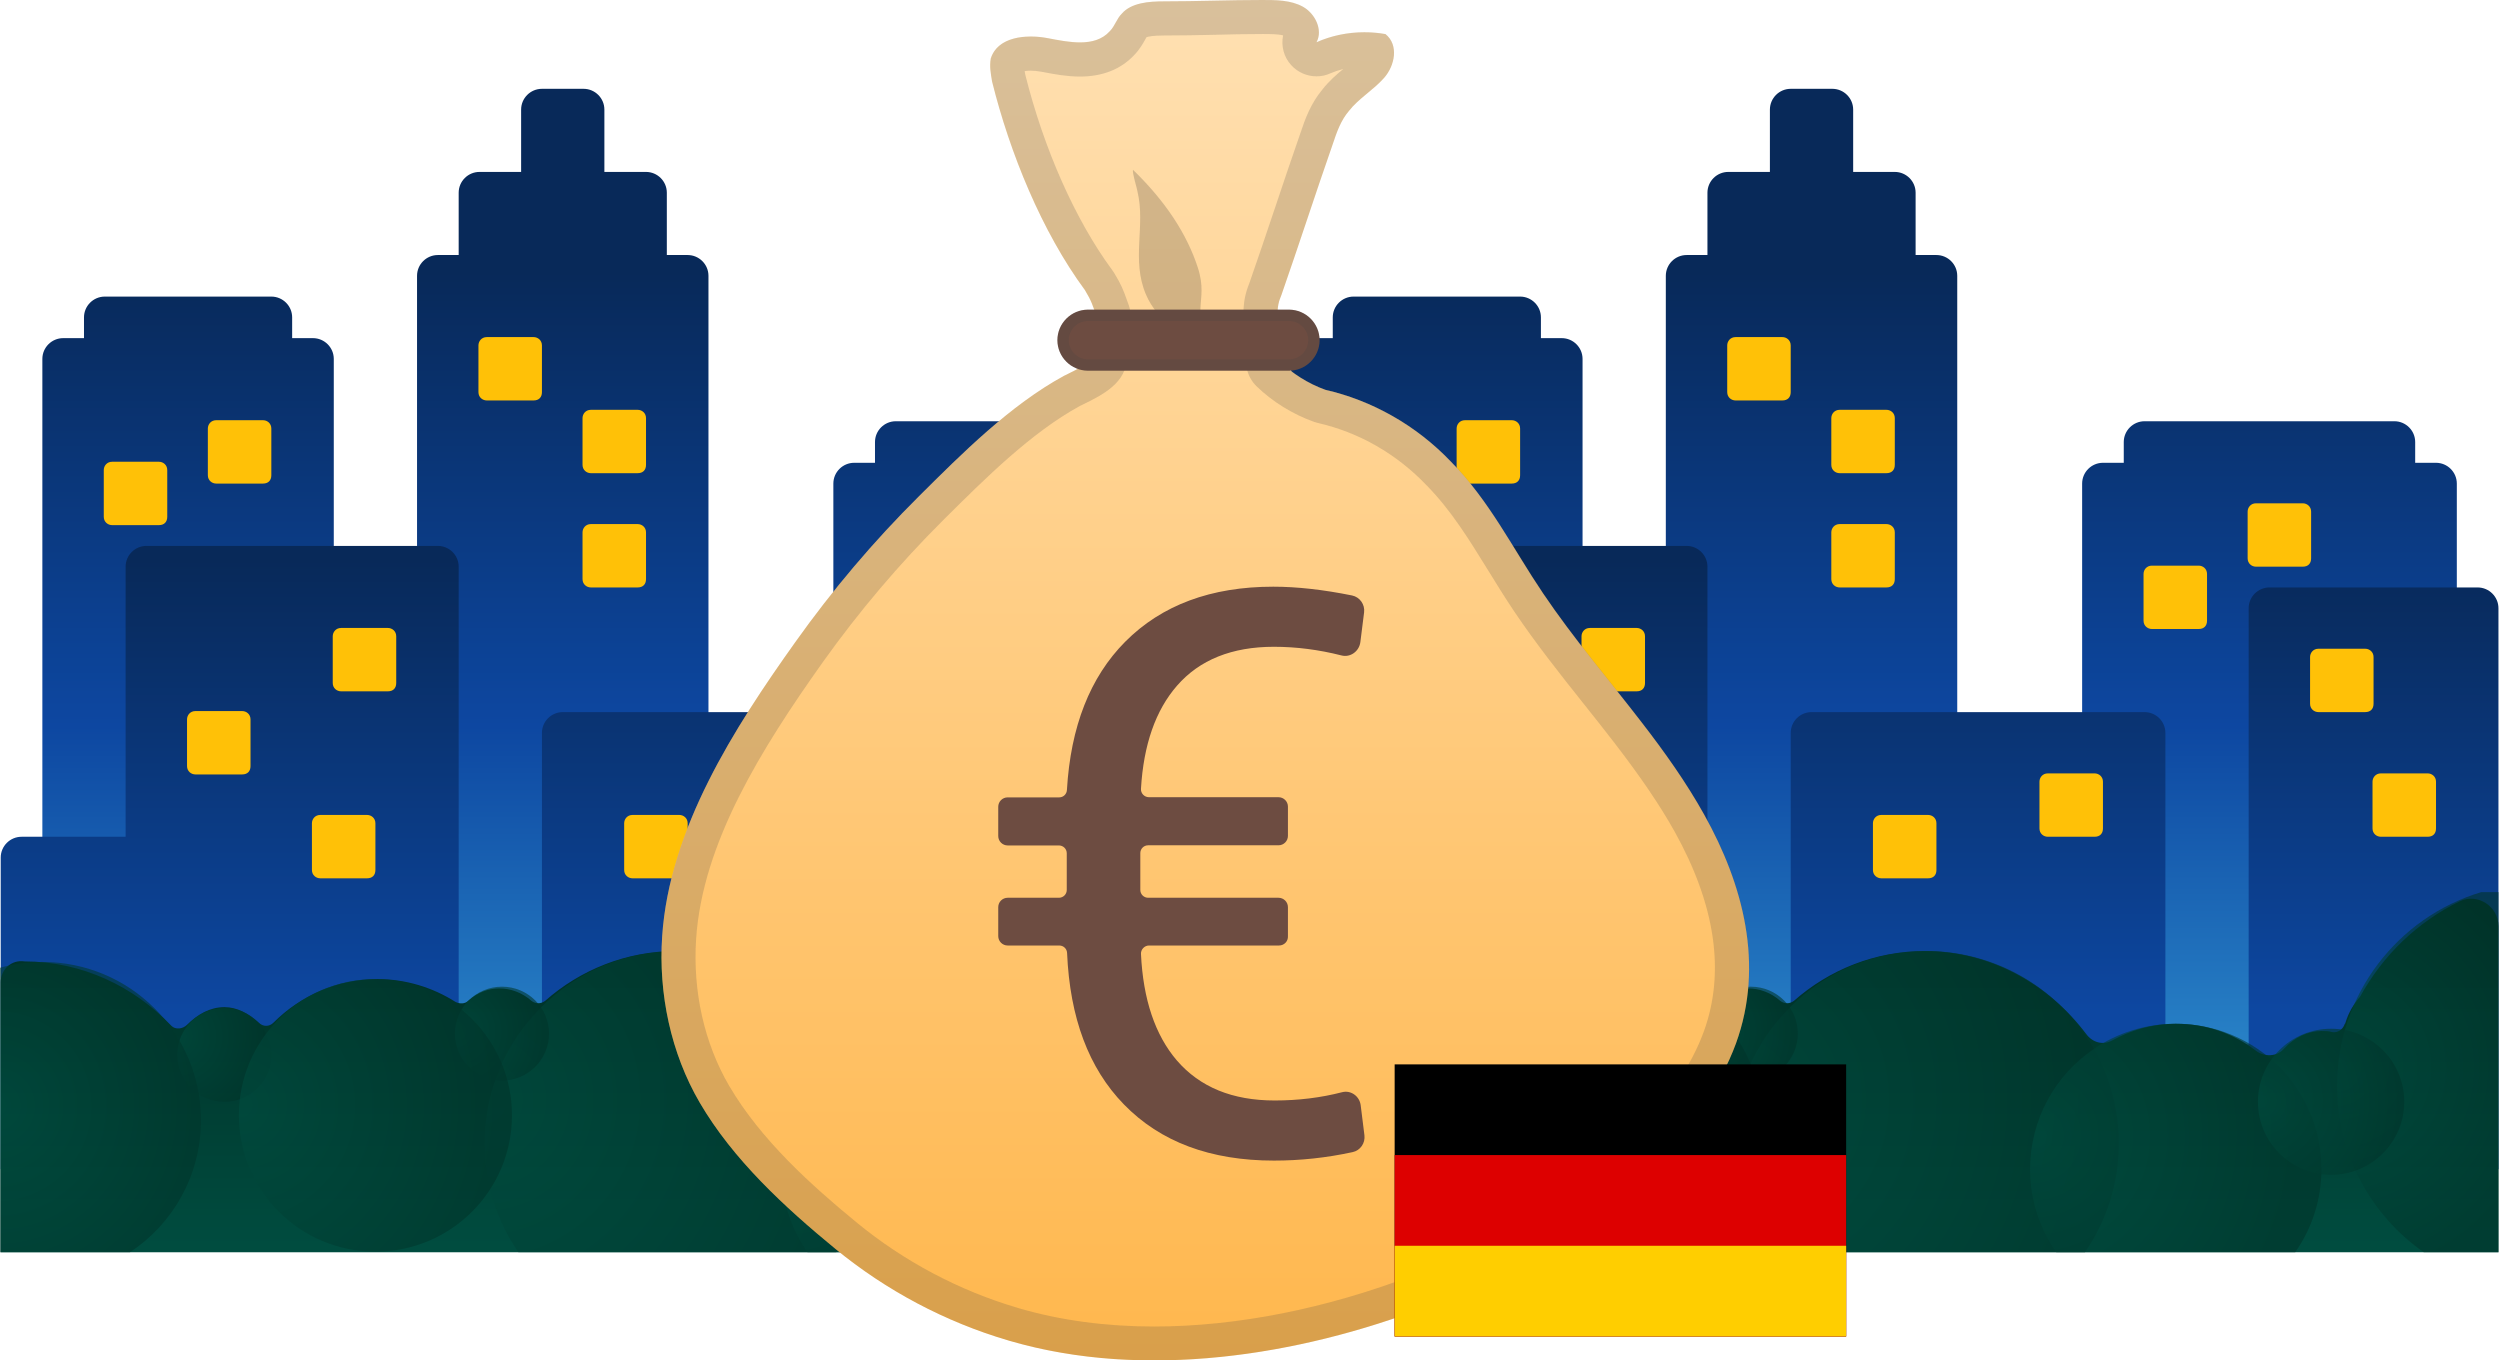 <svg width="283" height="154" viewBox="0 0 283 154" fill="none" xmlns="http://www.w3.org/2000/svg">
<path d="M35.427 38.277H33.071V35.925C33.071 34.631 32.011 33.573 30.715 33.573H11.864C10.568 33.573 9.508 34.631 9.508 35.925V38.277H7.151C5.855 38.277 4.795 39.335 4.795 40.629V122.945H37.784V40.629C37.784 39.335 36.723 38.277 35.427 38.277Z" fill="url(#paint0_linear_822_18441)"/>
<path d="M134.394 52.388H132.037V50.036C132.037 48.742 130.977 47.684 129.681 47.684H101.405C100.109 47.684 99.049 48.742 99.049 50.036V52.388H96.692C95.396 52.388 94.336 53.446 94.336 54.74V118.241H80.198V31.221C80.198 29.927 79.138 28.869 77.841 28.869H75.485V21.813C75.485 20.52 74.425 19.462 73.129 19.462H68.416V12.406C68.416 11.112 67.356 10.054 66.06 10.054H61.347C60.051 10.054 58.991 11.112 58.991 12.406V19.462H54.278C52.982 19.462 51.922 20.52 51.922 21.813V28.869H49.565C48.269 28.869 47.209 29.927 47.209 31.221V132.352H136.75V54.74C136.75 53.446 135.69 52.388 134.394 52.388Z" fill="url(#paint1_linear_822_18441)"/>
<path d="M139.106 66.499H115.543C114.247 66.499 113.187 67.558 113.187 68.851V118.241H103.761V82.963C103.761 81.669 102.701 80.611 101.405 80.611H63.703C62.407 80.611 61.347 81.669 61.347 82.963V127.649H51.922V64.148C51.922 62.854 50.861 61.796 49.565 61.796H16.576C15.28 61.796 14.22 62.854 14.22 64.148V94.722H2.438C1.142 94.722 0.082 95.781 0.082 97.074V132.352H141.463V68.851C141.463 67.558 140.402 66.499 139.106 66.499Z" fill="url(#paint2_linear_822_18441)"/>
<path d="M74.543 127.648H69.241C68.77 127.648 68.298 127.295 68.298 126.707V121.416C68.298 120.945 68.652 120.475 69.241 120.475H74.543C75.014 120.475 75.485 120.828 75.485 121.416V126.707C75.485 127.295 75.132 127.648 74.543 127.648Z" fill="#F9A825"/>
<path d="M76.9 99.425H71.598C71.127 99.425 70.656 99.073 70.656 98.484V93.193C70.656 92.722 71.009 92.252 71.598 92.252H76.9C77.371 92.252 77.843 92.605 77.843 93.193V98.484C77.843 99.073 77.489 99.425 76.9 99.425Z" fill="#FFC107"/>
<path d="M95.75 94.722H90.448C89.977 94.722 89.505 94.369 89.505 93.781V88.489C89.505 88.019 89.859 87.548 90.448 87.548H95.75C96.221 87.548 96.692 87.901 96.692 88.489V93.781C96.692 94.369 96.339 94.722 95.75 94.722Z" fill="#FFC107"/>
<path d="M126.383 80.61H121.081C120.61 80.61 120.139 80.257 120.139 79.669V74.377C120.139 73.907 120.492 73.437 121.081 73.437H126.383C126.854 73.437 127.326 73.79 127.326 74.377V79.669C127.326 80.257 126.972 80.61 126.383 80.61Z" fill="#FFC107"/>
<path d="M133.452 94.722H128.151C127.679 94.722 127.208 94.369 127.208 93.781V88.489C127.208 88.019 127.561 87.548 128.151 87.548H133.452C133.924 87.548 134.395 87.901 134.395 88.489V93.781C134.395 94.369 134.041 94.722 133.452 94.722Z" fill="#FFC107"/>
<path d="M43.911 78.258H38.609C38.138 78.258 37.666 77.906 37.666 77.318V72.026C37.666 71.556 38.02 71.085 38.609 71.085H43.911C44.382 71.085 44.853 71.438 44.853 72.026V77.318C44.853 77.906 44.5 78.258 43.911 78.258Z" fill="#FFC107"/>
<path d="M27.417 87.666H22.115C21.644 87.666 21.172 87.313 21.172 86.725V81.434C21.172 80.963 21.526 80.493 22.115 80.493H27.417C27.888 80.493 28.359 80.846 28.359 81.434V86.725C28.359 87.313 28.006 87.666 27.417 87.666Z" fill="#FFC107"/>
<path d="M41.554 99.425H36.252C35.781 99.425 35.31 99.073 35.31 98.484V93.193C35.31 92.722 35.663 92.252 36.252 92.252H41.554C42.025 92.252 42.496 92.605 42.496 93.193V98.484C42.496 99.073 42.143 99.425 41.554 99.425Z" fill="#FFC107"/>
<path d="M13.278 120.593H7.977C7.505 120.593 7.034 120.24 7.034 119.652V114.36C7.034 113.89 7.388 113.419 7.977 113.419H13.278C13.75 113.419 14.221 113.772 14.221 114.36V119.652C14.221 120.24 13.868 120.593 13.278 120.593Z" fill="#F9A825"/>
<path d="M17.991 59.444H12.689C12.218 59.444 11.747 59.091 11.747 58.503V53.211C11.747 52.741 12.1 52.271 12.689 52.271H17.991C18.462 52.271 18.933 52.623 18.933 53.211V58.503C18.933 59.091 18.58 59.444 17.991 59.444Z" fill="#FFC107"/>
<path d="M29.773 54.74H24.471C24 54.74 23.528 54.387 23.528 53.799V48.508C23.528 48.037 23.882 47.567 24.471 47.567H29.773C30.244 47.567 30.715 47.92 30.715 48.508V53.799C30.715 54.387 30.362 54.74 29.773 54.74Z" fill="#FFC107"/>
<path d="M60.404 45.332H55.103C54.631 45.332 54.16 44.98 54.16 44.392V39.1C54.16 38.63 54.514 38.159 55.103 38.159H60.404C60.876 38.159 61.347 38.512 61.347 39.1V44.392C61.347 44.98 60.994 45.332 60.404 45.332Z" fill="#FFC107"/>
<path d="M72.186 53.564H66.884C66.413 53.564 65.942 53.211 65.942 52.623V47.331C65.942 46.861 66.295 46.391 66.884 46.391H72.186C72.657 46.391 73.129 46.743 73.129 47.331V52.623C73.129 53.211 72.775 53.564 72.186 53.564Z" fill="#FFC107"/>
<path d="M72.186 66.499H66.884C66.413 66.499 65.942 66.146 65.942 65.558V60.267C65.942 59.796 66.295 59.326 66.884 59.326H72.186C72.657 59.326 73.129 59.679 73.129 60.267V65.558C73.129 66.146 72.775 66.499 72.186 66.499Z" fill="#FFC107"/>
<path d="M119.314 64.148H114.012C113.541 64.148 113.07 63.795 113.07 63.207V57.915C113.07 57.445 113.423 56.974 114.012 56.974H119.314C119.785 56.974 120.257 57.327 120.257 57.915V63.207C120.257 63.795 119.903 64.148 119.314 64.148Z" fill="#FFC107"/>
<path d="M107.532 71.203H102.231C101.759 71.203 101.288 70.85 101.288 70.262V64.971C101.288 64.5 101.642 64.03 102.231 64.03H107.532C108.004 64.03 108.475 64.382 108.475 64.971V70.262C108.475 70.85 108.121 71.203 107.532 71.203Z" fill="#FFC107"/>
<path d="M137.104 102.013C132.273 104.365 128.385 108.128 125.793 112.832C125.086 113.655 124.497 114.595 124.144 115.771C124.144 115.889 124.026 115.889 124.026 116.007C123.79 116.595 123.201 116.947 122.612 116.83C122.259 116.712 121.905 116.712 121.434 116.712C119.902 116.712 118.371 117.418 117.192 118.711C116.368 119.652 114.954 119.652 114.011 118.946C111.419 116.947 108.356 115.889 104.939 115.889C102.347 115.889 99.873 116.595 97.752 117.771C96.692 118.359 95.514 118.006 94.807 117.065C90.566 111.42 83.968 107.657 76.545 107.657C70.89 107.657 65.706 109.774 61.7 113.302C61.229 113.655 60.64 113.655 60.169 113.302C59.108 112.361 57.812 111.891 56.517 111.891C55.221 111.891 54.042 112.361 52.982 113.302C52.629 113.655 52.039 113.655 51.568 113.42C48.976 111.773 45.913 110.832 42.732 110.832C38.137 110.832 34.013 112.714 30.95 115.771C30.479 116.242 29.772 116.242 29.301 115.771C28.122 114.713 26.827 114.008 25.413 114.008C23.763 114.008 22.349 114.831 21.171 116.007C20.7 116.477 19.875 116.595 19.404 116.124C15.163 111.656 9.272 108.833 2.792 108.833C1.26 108.598 0.082 109.774 0.082 111.185V141.76H141.463V104.835C141.463 102.601 139.106 101.072 137.104 102.013Z" fill="url(#paint3_linear_822_18441)"/>
<path opacity="0.6" d="M98.483 129.424C98.483 133.998 97.069 138.255 94.654 141.759H58.684C56.269 138.255 54.855 133.998 54.855 129.424C54.855 117.406 64.623 107.657 76.663 107.657C84.816 107.657 91.933 112.126 95.667 118.734C97.458 121.886 98.483 125.543 98.483 129.424Z" fill="url(#paint4_radial_822_18441)"/>
<path opacity="0.6" d="M121.422 132.352C121.422 135.845 120.327 139.091 118.453 141.76H91.414C89.541 139.091 88.445 135.845 88.445 132.352C88.445 126.696 91.308 121.698 95.668 118.735C98.307 116.936 101.499 115.889 104.928 115.889C114.035 115.889 121.422 123.262 121.422 132.352Z" fill="url(#paint5_radial_822_18441)"/>
<path opacity="0.6" d="M141.475 100.99V141.76H133.016C127.078 137.609 123.19 130.729 123.19 122.945C123.19 112.585 130.059 103.836 139.508 100.99H141.475Z" fill="url(#paint6_radial_822_18441)"/>
<path opacity="0.6" d="M122.518 132.987C127.093 132.987 130.801 129.286 130.801 124.72C130.801 120.154 127.093 116.453 122.518 116.453C117.944 116.453 114.236 120.154 114.236 124.72C114.236 129.286 117.944 132.987 122.518 132.987Z" fill="url(#paint7_radial_822_18441)"/>
<path opacity="0.6" d="M56.823 122.322C59.764 122.322 62.149 119.942 62.149 117.006C62.149 114.071 59.764 111.691 56.823 111.691C53.882 111.691 51.498 114.071 51.498 117.006C51.498 119.942 53.882 122.322 56.823 122.322Z" fill="url(#paint8_radial_822_18441)"/>
<path opacity="0.6" d="M25.389 124.732C28.33 124.732 30.715 122.352 30.715 119.417C30.715 116.481 28.33 114.102 25.389 114.102C22.448 114.102 20.064 116.481 20.064 119.417C20.064 122.352 22.448 124.732 25.389 124.732Z" fill="url(#paint9_radial_822_18441)"/>
<path opacity="0.6" d="M42.497 141.689C51.034 141.689 57.955 134.781 57.955 126.26C57.955 117.74 51.034 110.832 42.497 110.832C33.96 110.832 27.04 117.74 27.04 126.26C27.04 134.781 33.96 141.689 42.497 141.689Z" fill="url(#paint10_radial_822_18441)"/>
<path opacity="0.6" d="M22.75 126.814C22.75 133.058 19.558 138.561 14.704 141.76H0V109.551C1.52 109.116 3.134 108.892 4.795 108.892C14.715 108.892 22.75 116.912 22.75 126.814Z" fill="url(#paint11_radial_822_18441)"/>
<path d="M176.789 38.277H174.432V35.925C174.432 34.631 173.372 33.573 172.076 33.573H153.225C151.929 33.573 150.869 34.631 150.869 35.925V38.277H148.513C147.217 38.277 146.156 39.335 146.156 40.629V122.945H179.145V40.629C179.145 39.335 178.085 38.277 176.789 38.277Z" fill="url(#paint12_linear_822_18441)"/>
<path d="M275.756 52.388H273.399V50.036C273.399 48.742 272.339 47.684 271.043 47.684H242.767C241.471 47.684 240.41 48.742 240.41 50.036V52.388H238.054C236.758 52.388 235.698 53.446 235.698 54.74V118.241H221.56V31.221C221.56 29.927 220.499 28.869 219.203 28.869H216.847V21.813C216.847 20.52 215.787 19.462 214.491 19.462H209.778V12.406C209.778 11.112 208.718 10.054 207.422 10.054H202.709C201.413 10.054 200.353 11.112 200.353 12.406V19.462H195.64C194.344 19.462 193.283 20.52 193.283 21.813V28.869H190.927C189.631 28.869 188.571 29.927 188.571 31.221V132.352H278.112V54.74C278.112 53.446 277.052 52.388 275.756 52.388Z" fill="url(#paint13_linear_822_18441)"/>
<path d="M280.468 66.499H256.905C255.609 66.499 254.548 67.558 254.548 68.851V118.241H245.123V82.963C245.123 81.669 244.063 80.611 242.767 80.611H205.065C203.769 80.611 202.709 81.669 202.709 82.963V127.649H193.283V64.148C193.283 62.854 192.223 61.796 190.927 61.796H157.938C156.642 61.796 155.582 62.854 155.582 64.148V94.722H143.8C142.504 94.722 141.444 95.781 141.444 97.074V132.352H282.825V68.851C282.825 67.558 281.764 66.499 280.468 66.499Z" fill="url(#paint14_linear_822_18441)"/>
<path d="M215.903 127.648H210.602C210.13 127.648 209.659 127.295 209.659 126.707V121.416C209.659 120.945 210.013 120.475 210.602 120.475H215.903C216.375 120.475 216.846 120.828 216.846 121.416V126.707C216.846 127.295 216.493 127.648 215.903 127.648Z" fill="#F9A825"/>
<path d="M218.261 99.425H212.96C212.488 99.425 212.017 99.073 212.017 98.484V93.193C212.017 92.722 212.371 92.252 212.96 92.252H218.261C218.733 92.252 219.204 92.605 219.204 93.193V98.484C219.204 99.073 218.85 99.425 218.261 99.425Z" fill="#FFC107"/>
<path d="M237.111 94.721H231.809C231.338 94.721 230.867 94.369 230.867 93.781V88.489C230.867 88.019 231.22 87.548 231.809 87.548H237.111C237.582 87.548 238.054 87.901 238.054 88.489V93.781C238.054 94.369 237.7 94.721 237.111 94.721Z" fill="#FFC107"/>
<path d="M267.744 80.61H262.442C261.971 80.61 261.5 80.257 261.5 79.669V74.377C261.5 73.907 261.853 73.437 262.442 73.437H267.744C268.215 73.437 268.686 73.79 268.686 74.377V79.669C268.686 80.257 268.333 80.61 267.744 80.61Z" fill="#FFC107"/>
<path d="M274.814 94.721H269.512C269.041 94.721 268.569 94.369 268.569 93.781V88.489C268.569 88.019 268.923 87.548 269.512 87.548H274.814C275.285 87.548 275.756 87.901 275.756 88.489V93.781C275.756 94.369 275.403 94.721 274.814 94.721Z" fill="#FFC107"/>
<path d="M185.273 78.258H179.971C179.5 78.258 179.028 77.906 179.028 77.318V72.026C179.028 71.556 179.382 71.085 179.971 71.085H185.273C185.744 71.085 186.215 71.438 186.215 72.026V77.318C186.215 77.906 185.862 78.258 185.273 78.258Z" fill="#FFC107"/>
<path d="M168.778 87.666H163.476C163.004 87.666 162.533 87.313 162.533 86.725V81.434C162.533 80.963 162.887 80.493 163.476 80.493H168.778C169.249 80.493 169.72 80.846 169.72 81.434V86.725C169.72 87.313 169.367 87.666 168.778 87.666Z" fill="#FFC107"/>
<path d="M182.915 99.425H177.613C177.142 99.425 176.671 99.073 176.671 98.484V93.193C176.671 92.722 177.024 92.252 177.613 92.252H182.915C183.386 92.252 183.858 92.605 183.858 93.193V98.484C183.858 99.073 183.504 99.425 182.915 99.425Z" fill="#FFC107"/>
<path d="M154.639 120.593H149.338C148.866 120.593 148.395 120.24 148.395 119.652V114.36C148.395 113.89 148.748 113.419 149.338 113.419H154.639C155.111 113.419 155.582 113.772 155.582 114.36V119.652C155.582 120.24 155.228 120.593 154.639 120.593Z" fill="#F9A825"/>
<path d="M159.352 59.444H154.05C153.579 59.444 153.108 59.091 153.108 58.503V53.211C153.108 52.741 153.461 52.271 154.05 52.271H159.352C159.823 52.271 160.295 52.623 160.295 53.211V58.503C160.295 59.091 159.941 59.444 159.352 59.444Z" fill="#FFC107"/>
<path d="M171.134 54.74H165.832C165.361 54.74 164.89 54.387 164.89 53.799V48.508C164.89 48.037 165.243 47.567 165.832 47.567H171.134C171.605 47.567 172.077 47.92 172.077 48.508V53.799C172.077 54.387 171.723 54.74 171.134 54.74Z" fill="#FFC107"/>
<path d="M201.766 45.332H196.464C195.993 45.332 195.521 44.98 195.521 44.392V39.1C195.521 38.63 195.875 38.159 196.464 38.159H201.766C202.237 38.159 202.708 38.512 202.708 39.1V44.392C202.708 44.98 202.355 45.332 201.766 45.332Z" fill="#FFC107"/>
<path d="M213.548 53.564H208.246C207.775 53.564 207.304 53.211 207.304 52.623V47.331C207.304 46.861 207.657 46.391 208.246 46.391H213.548C214.019 46.391 214.491 46.743 214.491 47.331V52.623C214.491 53.211 214.137 53.564 213.548 53.564Z" fill="#FFC107"/>
<path d="M213.548 66.499H208.246C207.775 66.499 207.304 66.146 207.304 65.558V60.267C207.304 59.796 207.657 59.326 208.246 59.326H213.548C214.019 59.326 214.491 59.679 214.491 60.267V65.558C214.491 66.146 214.137 66.499 213.548 66.499Z" fill="#FFC107"/>
<path d="M260.676 64.148H255.374C254.903 64.148 254.432 63.795 254.432 63.207V57.915C254.432 57.445 254.785 56.974 255.374 56.974H260.676C261.147 56.974 261.618 57.327 261.618 57.915V63.207C261.618 63.795 261.265 64.148 260.676 64.148Z" fill="#FFC107"/>
<path d="M248.894 71.203H243.592C243.121 71.203 242.649 70.85 242.649 70.262V64.971C242.649 64.5 243.003 64.03 243.592 64.03H248.894C249.365 64.03 249.836 64.382 249.836 64.971V70.262C249.836 70.85 249.483 71.203 248.894 71.203Z" fill="#FFC107"/>
<path d="M278.465 102.013C273.635 104.365 269.747 108.128 267.155 112.832C266.448 113.655 265.859 114.596 265.505 115.771C265.505 115.889 265.388 115.889 265.388 116.007C265.152 116.595 264.563 116.947 263.974 116.83C263.62 116.712 263.267 116.712 262.796 116.712C261.264 116.712 259.732 117.418 258.554 118.711C257.729 119.652 256.316 119.652 255.373 118.946C252.781 116.947 249.718 115.889 246.301 115.889C243.709 115.889 241.235 116.595 239.114 117.771C238.054 118.359 236.876 118.006 236.169 117.065C231.928 111.42 225.33 107.657 217.907 107.657C212.252 107.657 207.068 109.774 203.062 113.302C202.591 113.655 202.002 113.655 201.531 113.302C200.47 112.361 199.174 111.891 197.878 111.891C196.582 111.891 195.404 112.361 194.344 113.302C193.99 113.655 193.401 113.655 192.93 113.42C190.338 111.773 187.275 110.832 184.094 110.832C179.499 110.832 175.375 112.714 172.312 115.771C171.841 116.242 171.134 116.242 170.663 115.771C169.484 114.713 168.188 114.008 166.775 114.008C165.125 114.008 163.711 114.831 162.533 116.007C162.062 116.477 161.237 116.595 160.766 116.124C156.524 111.656 150.634 108.833 144.154 108.833C142.622 108.598 141.444 109.774 141.444 111.185V141.76H282.825V104.835C282.825 102.601 280.468 101.072 278.465 102.013Z" fill="url(#paint15_linear_822_18441)"/>
<path opacity="0.6" d="M239.845 129.424C239.845 133.998 238.431 138.255 236.015 141.759H200.046C197.631 138.255 196.217 133.998 196.217 129.424C196.217 117.406 205.984 107.657 218.025 107.657C226.178 107.657 233.294 112.126 237.029 118.734C238.82 121.886 239.845 125.543 239.845 129.424Z" fill="url(#paint16_radial_822_18441)"/>
<path opacity="0.6" d="M262.784 132.352C262.784 135.845 261.688 139.091 259.815 141.76H232.776C230.903 139.091 229.807 135.845 229.807 132.352C229.807 126.696 232.67 121.698 237.029 118.735C239.668 116.936 242.861 115.889 246.29 115.889C255.397 115.889 262.784 123.262 262.784 132.352Z" fill="url(#paint17_radial_822_18441)"/>
<path opacity="0.6" d="M282.837 100.99V141.76H274.377C268.439 137.609 264.551 130.729 264.551 122.945C264.551 112.585 271.42 103.836 280.869 100.99H282.837Z" fill="url(#paint18_radial_822_18441)"/>
<path opacity="0.6" d="M263.88 132.987C268.454 132.987 272.162 129.286 272.162 124.72C272.162 120.154 268.454 116.453 263.88 116.453C259.305 116.453 255.597 120.154 255.597 124.72C255.597 129.286 259.305 132.987 263.88 132.987Z" fill="url(#paint19_radial_822_18441)"/>
<path opacity="0.6" d="M198.185 122.322C201.126 122.322 203.511 119.942 203.511 117.006C203.511 114.071 201.126 111.691 198.185 111.691C195.244 111.691 192.86 114.071 192.86 117.006C192.86 119.942 195.244 122.322 198.185 122.322Z" fill="url(#paint20_radial_822_18441)"/>
<path opacity="0.6" d="M166.751 124.732C169.692 124.732 172.076 122.353 172.076 119.417C172.076 116.481 169.692 114.102 166.751 114.102C163.81 114.102 161.425 116.481 161.425 119.417C161.425 122.353 163.81 124.732 166.751 124.732Z" fill="url(#paint21_radial_822_18441)"/>
<path opacity="0.6" d="M183.859 141.689C192.396 141.689 199.317 134.781 199.317 126.26C199.317 117.74 192.396 110.832 183.859 110.832C175.322 110.832 168.401 117.74 168.401 126.26C168.401 134.781 175.322 141.689 183.859 141.689Z" fill="url(#paint22_radial_822_18441)"/>
<path opacity="0.6" d="M164.112 126.814C164.112 133.058 160.919 138.561 156.065 141.76H141.361V109.551C142.881 109.116 144.495 108.892 146.156 108.892C156.077 108.892 164.112 116.912 164.112 126.814Z" fill="url(#paint23_radial_822_18441)"/>
<path d="M192.92 92.228C190.888 88.582 188.431 85.128 185.871 81.815C182.115 76.936 178.101 72.249 174.666 67.152C171.232 62.067 168.633 56.713 164.246 52.258C160.297 48.123 155.306 45.337 150.044 44.13C148.063 43.424 146.237 42.23 144.924 40.959H145.581V35.836H144.603C144.616 34.552 144.757 34.141 145.053 33.409C147.047 27.695 148.874 22.033 150.868 16.319C151.331 14.933 151.781 13.636 152.707 12.557C153.775 11.171 155.46 10.208 156.682 8.821C157.904 7.434 158.367 5.098 156.837 3.865C154.238 3.403 151.485 3.698 149.028 4.789C149.787 3.403 148.874 1.541 147.497 0.771C146.121 0 144.436 0 142.905 0C139.226 0 135.405 0.154 131.739 0.154C130.054 0.154 128.06 0.308 126.992 1.541C126.375 2.157 126.233 2.928 125.616 3.544C123.93 5.393 121.023 4.777 118.579 4.314C116.135 3.852 112.919 4.16 112.147 6.625C111.992 7.55 112.147 8.32 112.301 9.245C114.295 17.27 117.923 26.219 122.811 32.844C123.596 34.141 123.66 34.539 124.136 35.823H123.712V40.368C123.712 41.062 120.946 42.269 120.431 42.551C114.372 45.851 108.879 51.346 104.03 56.174C98.897 61.271 94.214 66.805 90.021 72.699C83.1 82.418 75.767 93.833 74.957 105.992C74.519 112.451 75.934 119.217 79.215 124.828C82.984 131.274 88.837 136.666 94.575 141.378C100.299 146.078 106.988 149.634 114.102 151.727C114.179 151.753 114.244 151.766 114.321 151.792C129.5 156.221 146.97 153.499 161.519 147.901C171.322 144.126 180.005 138.4 187.556 131.12C191.39 127.422 194.696 123.082 196.522 118.087C199.713 109.241 197.371 100.201 192.92 92.228Z" fill="url(#paint24_linear_822_18441)"/>
<path opacity="0.2" d="M142.905 3.852C143.702 3.852 144.654 3.852 145.246 4.006C145.002 5.2 145.323 6.471 146.185 7.396C146.931 8.205 147.973 8.641 149.028 8.641C149.556 8.641 150.083 8.539 150.585 8.307C151.061 8.102 151.562 7.935 152.064 7.807C151.279 8.449 150.43 9.193 149.697 10.131C148.398 11.697 147.767 13.379 147.214 15.048C146.211 17.924 145.233 20.826 144.294 23.638C143.368 26.399 142.403 29.262 141.425 32.061C140.975 33.204 140.757 34.077 140.744 35.785C140.731 36.748 141.078 37.685 141.721 38.391V38.789C141.58 39.007 141.451 39.238 141.348 39.495C140.757 40.946 141.104 42.602 142.223 43.707C144.011 45.453 146.327 46.891 148.745 47.751C148.887 47.803 149.041 47.841 149.183 47.88C153.839 48.945 158.084 51.372 161.493 54.941C164.259 57.753 166.292 61.066 168.453 64.558C169.405 66.112 170.395 67.704 171.463 69.296C173.92 72.93 176.647 76.371 179.284 79.684C180.455 81.147 181.651 82.662 182.809 84.165C185.742 87.978 187.89 91.137 189.55 94.103C194.194 102.436 195.313 110.062 192.869 116.778C191.428 120.719 188.74 124.623 184.855 128.359C177.471 135.472 169.148 140.839 160.104 144.319C150.186 148.132 139.998 150.161 130.645 150.161C125.191 150.161 120.058 149.468 115.389 148.107L115.183 148.042C108.622 146.116 102.332 142.791 97.006 138.413C91.873 134.201 86.136 129.052 82.534 122.902C79.729 118.1 78.404 112.194 78.803 106.262C79.524 95.451 86.136 84.82 93.159 74.933C97.225 69.232 101.791 63.839 106.744 58.909L106.847 58.806C111.491 54.184 116.752 48.945 122.271 45.941C122.335 45.902 122.438 45.851 122.567 45.8C124.792 44.708 127.571 43.347 127.571 40.381V37.595C128.06 36.645 128.137 35.528 127.764 34.513C127.687 34.282 127.609 34.09 127.545 33.91C127.185 32.883 126.915 32.189 126.104 30.867C126.04 30.764 125.976 30.674 125.911 30.584C121.756 24.961 118.18 16.91 116.07 8.487L116.058 8.436C116.032 8.295 116.006 8.166 115.993 8.051C116.173 8.025 116.392 7.999 116.662 7.999C117.035 7.999 117.447 8.038 117.846 8.115L118.064 8.153C119.325 8.397 120.753 8.667 122.245 8.667C124.818 8.667 126.889 7.845 128.407 6.215C129.05 5.547 129.423 4.866 129.668 4.417C129.706 4.353 129.745 4.276 129.783 4.212C129.976 4.147 130.478 4.019 131.726 4.019C133.604 4.019 135.534 3.98 137.386 3.942C139.226 3.891 141.104 3.852 142.905 3.852ZM142.905 0C139.226 0 135.405 0.154 131.739 0.154C130.054 0.154 128.06 0.308 126.992 1.541C126.375 2.157 126.233 2.928 125.616 3.544C124.741 4.507 123.544 4.802 122.258 4.802C121.049 4.802 119.762 4.545 118.579 4.314C117.974 4.199 117.331 4.135 116.688 4.135C114.707 4.135 112.739 4.764 112.16 6.625C112.005 7.55 112.16 8.32 112.314 9.245C114.308 17.27 117.936 26.219 122.824 32.844C123.609 34.141 123.673 34.539 124.149 35.823H123.712V40.368C123.712 41.062 120.946 42.269 120.431 42.551C114.372 45.851 108.879 51.346 104.03 56.174C98.897 61.271 94.214 66.805 90.021 72.699C83.1 82.418 75.767 93.846 74.957 105.992C74.519 112.451 75.934 119.217 79.215 124.828C82.984 131.274 88.837 136.666 94.575 141.379C100.299 146.078 106.988 149.634 114.102 151.727C114.179 151.753 114.244 151.766 114.321 151.792C119.569 153.319 125.088 154 130.671 154C141.233 154 152 151.573 161.519 147.901C171.322 144.126 180.005 138.4 187.556 131.12C191.39 127.422 194.696 123.082 196.522 118.087C199.751 109.228 197.397 100.189 192.946 92.215C190.914 88.569 188.456 85.115 185.897 81.802C182.14 76.923 178.127 72.237 174.692 67.139C171.257 62.055 168.659 56.7 164.272 52.245C160.323 48.111 155.332 45.324 150.07 44.117C148.089 43.411 146.262 42.217 144.95 40.946H145.581V35.823H144.603C144.616 34.539 144.757 34.128 145.053 33.396C147.047 27.683 148.874 22.02 150.868 16.307C151.331 14.92 151.781 13.623 152.707 12.544C153.775 11.158 155.46 10.195 156.682 8.808C157.904 7.421 158.367 5.085 156.837 3.852C156.052 3.711 155.254 3.647 154.444 3.647C152.591 3.647 150.739 4.019 149.028 4.777C149.787 3.39 148.874 1.528 147.497 0.758C146.121 0 144.436 0 142.905 0Z" fill="#424242"/>
<path opacity="0.2" d="M138.08 39.957C134.169 35.13 136.986 34.552 135.584 30.263C134.349 26.476 131.918 22.765 128.252 19.221C128.162 19.619 128.715 21.301 128.766 21.699C129.692 25.59 128.046 29.39 129.718 33.332C131.069 36.504 134.13 38.083 137.604 41.113C137.784 40.728 138.44 40.407 138.08 39.957Z" fill="#212121"/>
<path d="M145.915 41.96H123.159C121.255 41.96 119.698 40.407 119.698 38.507C119.698 36.606 121.255 35.053 123.159 35.053H145.915C147.819 35.053 149.376 36.606 149.376 38.507C149.376 40.407 147.819 41.96 145.915 41.96Z" fill="#6D4C41"/>
<path opacity="0.2" d="M145.915 36.337C147.112 36.337 148.089 37.312 148.089 38.507C148.089 39.701 147.112 40.676 145.915 40.676H123.159C121.962 40.676 120.985 39.701 120.985 38.507C120.985 37.312 121.962 36.337 123.159 36.337H145.915ZM145.915 35.053H123.159C121.255 35.053 119.698 36.606 119.698 38.507C119.698 40.407 121.255 41.96 123.159 41.96H145.915C147.819 41.96 149.376 40.407 149.376 38.507C149.376 36.606 147.819 35.053 145.915 35.053Z" fill="#424242"/>
<path d="M144.781 107.032H130.061C129.563 107.032 129.14 107.474 129.158 107.97C129.398 113.137 130.761 117.164 133.211 120.033C135.827 123.067 139.512 124.575 144.302 124.575C146.973 124.575 149.516 124.262 151.929 123.637C152.924 123.38 153.901 124.097 154.029 125.108L154.453 128.51C154.564 129.393 153.993 130.239 153.108 130.422C150.142 131.066 147.176 131.379 144.21 131.379C137.025 131.379 131.35 129.264 127.224 125.016C123.244 120.934 121.107 115.215 120.794 107.878C120.776 107.4 120.389 107.032 119.91 107.032H114.07C113.48 107.032 113.001 106.554 113.001 105.966V102.693C113.001 102.104 113.48 101.626 114.07 101.626H119.873C120.37 101.626 120.757 101.222 120.757 100.744V96.588C120.757 96.091 120.352 95.705 119.873 95.705H114.07C113.48 95.705 113.001 95.227 113.001 94.639V91.329C113.001 90.74 113.48 90.262 114.07 90.262H119.91C120.37 90.262 120.757 89.894 120.776 89.416C121.199 82.245 123.392 76.655 127.371 72.646C131.498 68.49 137.099 66.413 144.136 66.413C146.789 66.413 149.774 66.743 153.053 67.406C153.937 67.589 154.527 68.435 154.416 69.318L153.993 72.683C153.864 73.731 152.85 74.467 151.837 74.191C149.295 73.547 146.752 73.216 144.21 73.216C139.457 73.216 135.79 74.687 133.23 77.629C130.816 80.406 129.453 84.286 129.158 89.288C129.121 89.803 129.545 90.244 130.061 90.244H144.726C145.315 90.244 145.794 90.722 145.794 91.31V94.62C145.794 95.209 145.315 95.687 144.726 95.687H129.969C129.471 95.687 129.084 96.091 129.084 96.57V100.744C129.084 101.24 129.49 101.626 129.969 101.626H144.726C145.315 101.626 145.794 102.104 145.794 102.693V105.966C145.831 106.554 145.371 107.032 144.781 107.032Z" fill="#6D4C41"/>
<path d="M157.874 120.488H208.983V151.287H157.874V120.488Z" fill="black"/>
<path d="M157.874 130.754H208.983V151.287H157.874V130.754Z" fill="#DD0000"/>
<path d="M157.874 141.021H208.983V151.287H157.874V141.021Z" fill="#FFCE00"/>
<defs>
<linearGradient id="paint0_linear_822_18441" x1="21.289" y1="9.925" x2="21.289" y2="139.674" gradientUnits="userSpaceOnUse">
<stop offset="0.161" stop-color="#082959"/>
<stop offset="0.557" stop-color="#0D47A1"/>
<stop offset="1" stop-color="#37A3DC"/>
</linearGradient>
<linearGradient id="paint1_linear_822_18441" x1="91.98" y1="9.925" x2="91.98" y2="139.674" gradientUnits="userSpaceOnUse">
<stop offset="0.161" stop-color="#082959"/>
<stop offset="0.557" stop-color="#0D47A1"/>
<stop offset="1" stop-color="#37A3DC"/>
</linearGradient>
<linearGradient id="paint2_linear_822_18441" x1="70.772" y1="171.747" x2="70.772" y2="42.547" gradientUnits="userSpaceOnUse">
<stop offset="0.443" stop-color="#0D47A1"/>
<stop offset="0.839" stop-color="#082959"/>
</linearGradient>
<linearGradient id="paint3_linear_822_18441" x1="70.772" y1="142.287" x2="70.772" y2="111.216" gradientUnits="userSpaceOnUse">
<stop offset="0.001" stop-color="#004D40"/>
<stop offset="1" stop-color="#003329"/>
</linearGradient>
<radialGradient id="paint4_radial_822_18441" cx="0" cy="0" r="1" gradientUnits="userSpaceOnUse" gradientTransform="translate(54.598 124.515) scale(41.669 41.59)">
<stop offset="0.001" stop-color="#004D40"/>
<stop offset="1" stop-color="#003329"/>
</radialGradient>
<radialGradient id="paint5_radial_822_18441" cx="0" cy="0" r="1" gradientUnits="userSpaceOnUse" gradientTransform="translate(88.886 128.587) scale(30.585 30.527)">
<stop offset="0.001" stop-color="#004D40"/>
<stop offset="1" stop-color="#003329"/>
</radialGradient>
<radialGradient id="paint6_radial_822_18441" cx="0" cy="0" r="1" gradientUnits="userSpaceOnUse" gradientTransform="translate(123.142 120.868) scale(24.977 24.93)">
<stop offset="0.001" stop-color="#004D40"/>
<stop offset="1" stop-color="#003329"/>
</radialGradient>
<radialGradient id="paint7_radial_822_18441" cx="0" cy="0" r="1" gradientUnits="userSpaceOnUse" gradientTransform="translate(114.558 124.642) scale(16.343 16.312)">
<stop offset="0.001" stop-color="#004D40"/>
<stop offset="1" stop-color="#003329"/>
</radialGradient>
<radialGradient id="paint8_radial_822_18441" cx="0" cy="0" r="1" gradientUnits="userSpaceOnUse" gradientTransform="translate(51.646 116.756) scale(10.287 10.267)">
<stop offset="0.001" stop-color="#004D40"/>
<stop offset="1" stop-color="#003329"/>
</radialGradient>
<radialGradient id="paint9_radial_822_18441" cx="0" cy="0" r="1" gradientUnits="userSpaceOnUse" gradientTransform="translate(19.982 117.319) scale(10.444 10.425)">
<stop offset="0.001" stop-color="#004D40"/>
<stop offset="1" stop-color="#003329"/>
</radialGradient>
<radialGradient id="paint10_radial_822_18441" cx="0" cy="0" r="1" gradientUnits="userSpaceOnUse" gradientTransform="translate(27.216 125.113) scale(30.251 30.193)">
<stop offset="0.001" stop-color="#004D40"/>
<stop offset="1" stop-color="#003329"/>
</radialGradient>
<radialGradient id="paint11_radial_822_18441" cx="0" cy="0" r="1" gradientUnits="userSpaceOnUse" gradientTransform="translate(-0.421 125.211) scale(25.087 25.04)">
<stop offset="0.001" stop-color="#004D40"/>
<stop offset="1" stop-color="#003329"/>
</radialGradient>
<linearGradient id="paint12_linear_822_18441" x1="162.651" y1="9.925" x2="162.651" y2="139.674" gradientUnits="userSpaceOnUse">
<stop offset="0.161" stop-color="#082959"/>
<stop offset="0.557" stop-color="#0D47A1"/>
<stop offset="1" stop-color="#37A3DC"/>
</linearGradient>
<linearGradient id="paint13_linear_822_18441" x1="233.341" y1="9.925" x2="233.341" y2="139.674" gradientUnits="userSpaceOnUse">
<stop offset="0.161" stop-color="#082959"/>
<stop offset="0.557" stop-color="#0D47A1"/>
<stop offset="1" stop-color="#37A3DC"/>
</linearGradient>
<linearGradient id="paint14_linear_822_18441" x1="212.134" y1="171.747" x2="212.134" y2="42.547" gradientUnits="userSpaceOnUse">
<stop offset="0.443" stop-color="#0D47A1"/>
<stop offset="0.839" stop-color="#082959"/>
</linearGradient>
<linearGradient id="paint15_linear_822_18441" x1="212.134" y1="142.287" x2="212.134" y2="111.216" gradientUnits="userSpaceOnUse">
<stop offset="0.001" stop-color="#004D40"/>
<stop offset="1" stop-color="#003329"/>
</linearGradient>
<radialGradient id="paint16_radial_822_18441" cx="0" cy="0" r="1" gradientUnits="userSpaceOnUse" gradientTransform="translate(195.959 124.515) scale(41.669 41.59)">
<stop offset="0.001" stop-color="#004D40"/>
<stop offset="1" stop-color="#003329"/>
</radialGradient>
<radialGradient id="paint17_radial_822_18441" cx="0" cy="0" r="1" gradientUnits="userSpaceOnUse" gradientTransform="translate(230.248 128.587) scale(30.585 30.527)">
<stop offset="0.001" stop-color="#004D40"/>
<stop offset="1" stop-color="#003329"/>
</radialGradient>
<radialGradient id="paint18_radial_822_18441" cx="0" cy="0" r="1" gradientUnits="userSpaceOnUse" gradientTransform="translate(264.504 120.868) scale(24.977 24.93)">
<stop offset="0.001" stop-color="#004D40"/>
<stop offset="1" stop-color="#003329"/>
</radialGradient>
<radialGradient id="paint19_radial_822_18441" cx="0" cy="0" r="1" gradientUnits="userSpaceOnUse" gradientTransform="translate(255.919 124.642) scale(16.343 16.312)">
<stop offset="0.001" stop-color="#004D40"/>
<stop offset="1" stop-color="#003329"/>
</radialGradient>
<radialGradient id="paint20_radial_822_18441" cx="0" cy="0" r="1" gradientUnits="userSpaceOnUse" gradientTransform="translate(193.008 116.756) scale(10.287 10.267)">
<stop offset="0.001" stop-color="#004D40"/>
<stop offset="1" stop-color="#003329"/>
</radialGradient>
<radialGradient id="paint21_radial_822_18441" cx="0" cy="0" r="1" gradientUnits="userSpaceOnUse" gradientTransform="translate(161.344 117.319) scale(10.444 10.425)">
<stop offset="0.001" stop-color="#004D40"/>
<stop offset="1" stop-color="#003329"/>
</radialGradient>
<radialGradient id="paint22_radial_822_18441" cx="0" cy="0" r="1" gradientUnits="userSpaceOnUse" gradientTransform="translate(168.578 125.113) scale(30.251 30.193)">
<stop offset="0.001" stop-color="#004D40"/>
<stop offset="1" stop-color="#003329"/>
</radialGradient>
<radialGradient id="paint23_radial_822_18441" cx="0" cy="0" r="1" gradientUnits="userSpaceOnUse" gradientTransform="translate(140.94 125.211) scale(25.087 25.04)">
<stop offset="0.001" stop-color="#004D40"/>
<stop offset="1" stop-color="#003329"/>
</radialGradient>
<linearGradient id="paint24_linear_822_18441" x1="136.432" y1="154.013" x2="136.432" y2="-0.002" gradientUnits="userSpaceOnUse">
<stop stop-color="#FFB74D"/>
<stop offset="1" stop-color="#FFE0B2"/>
</linearGradient>
</defs>
</svg>

